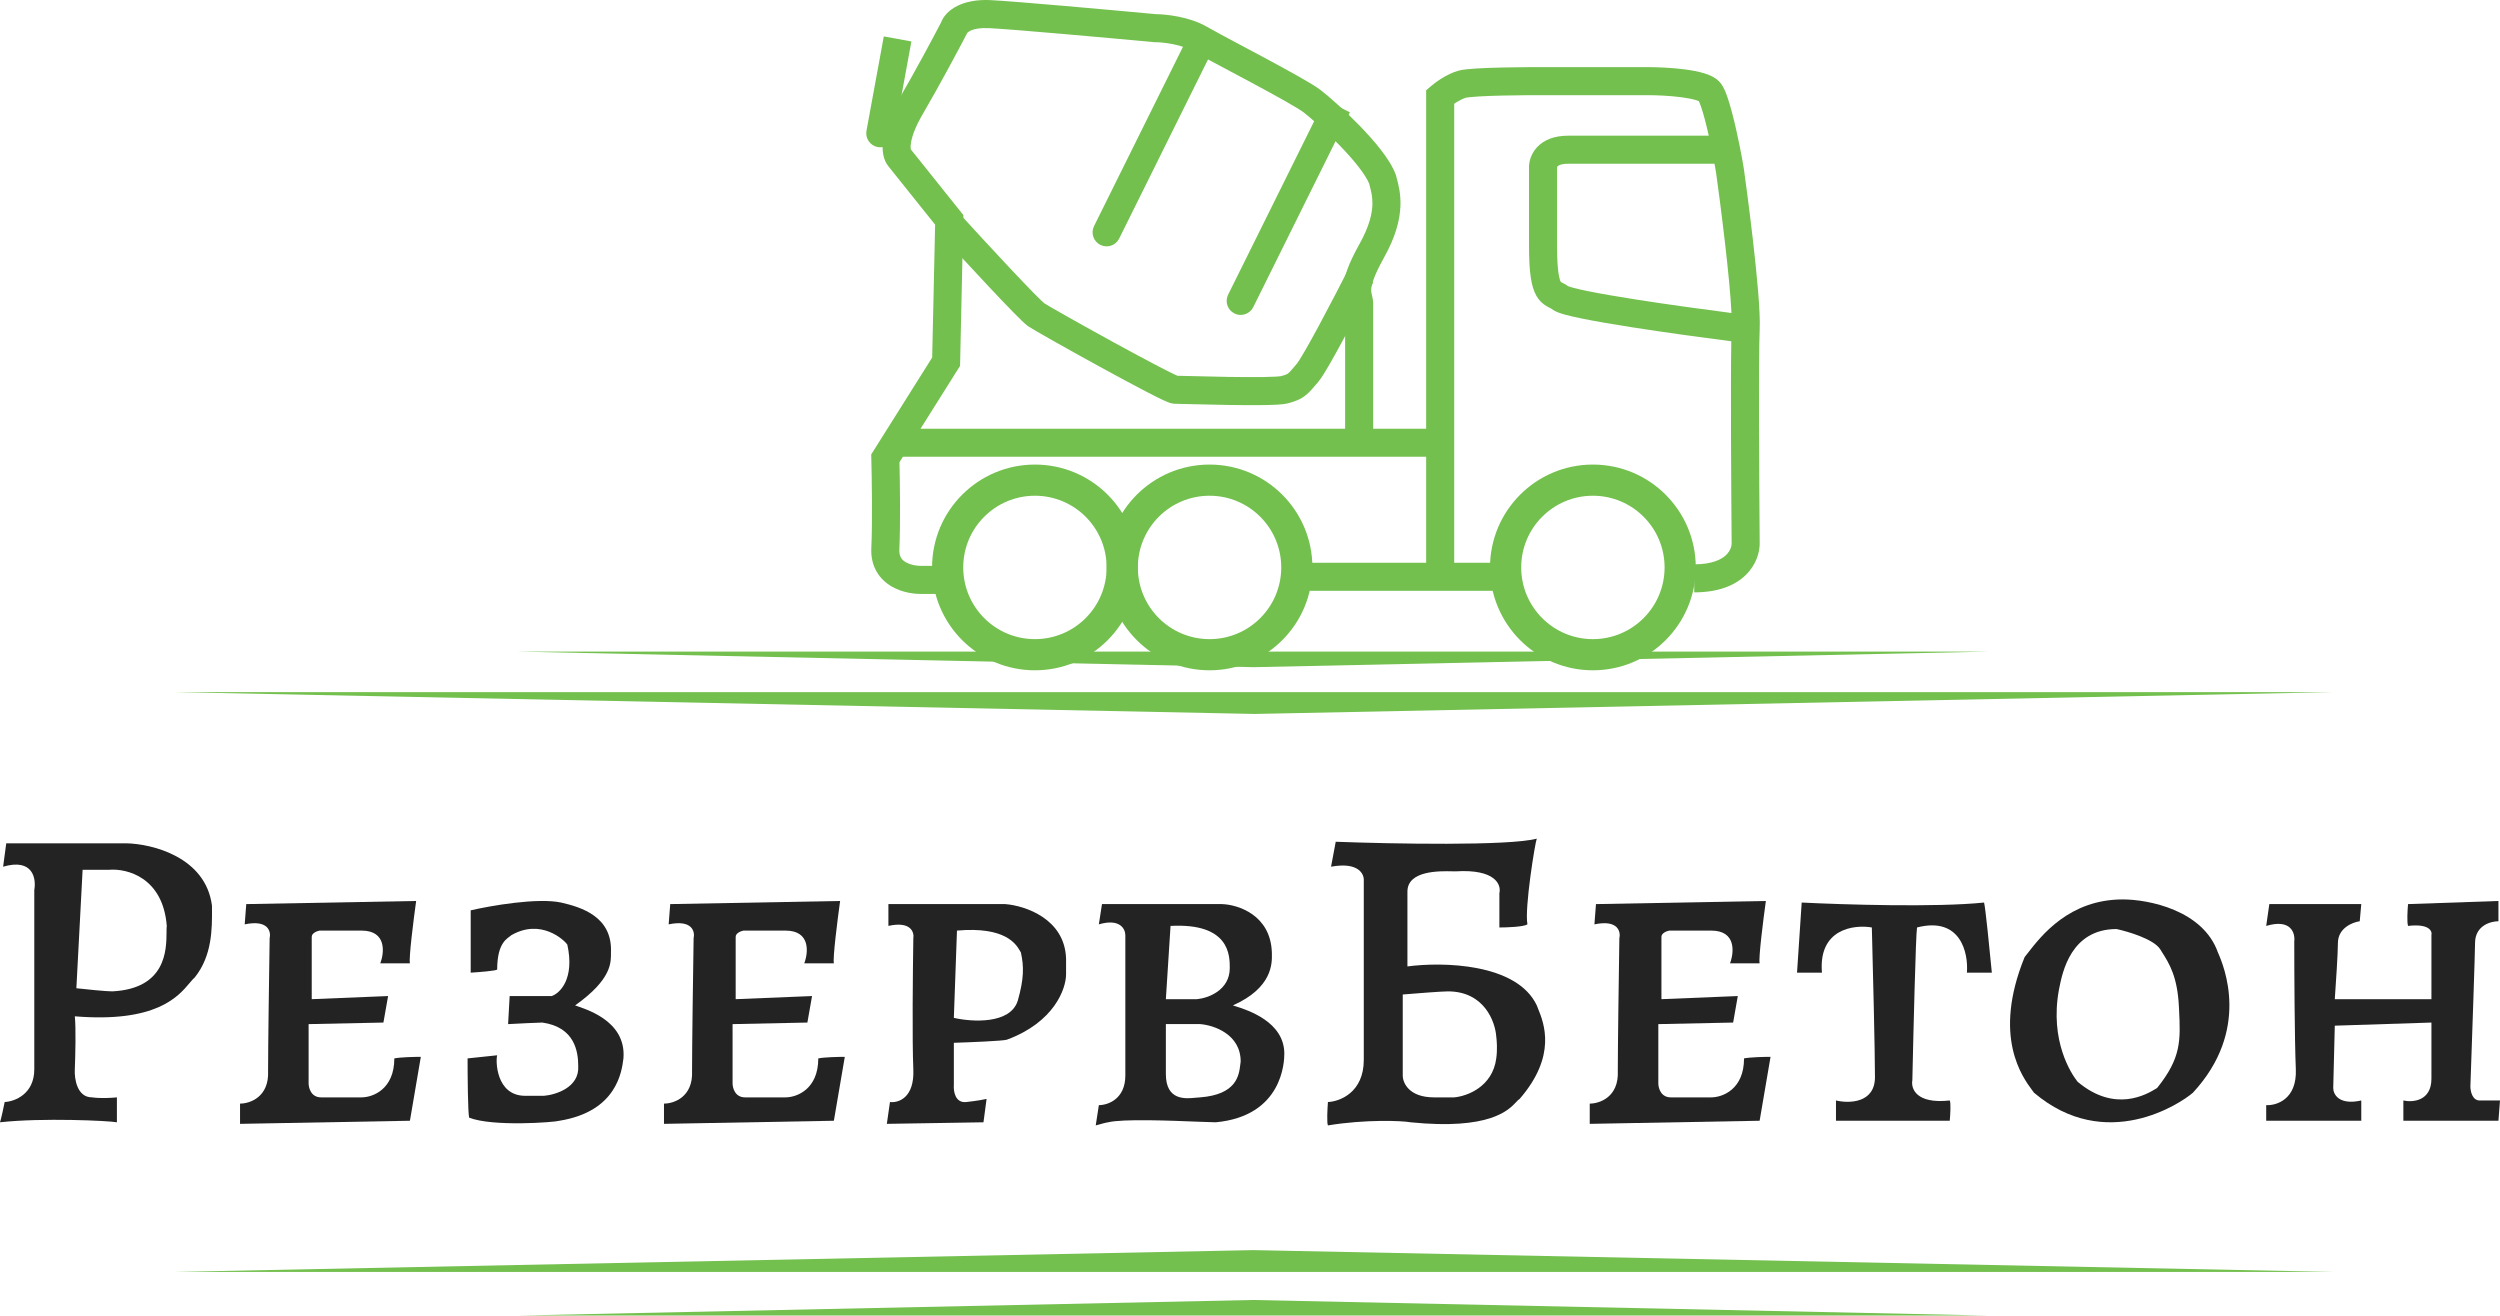 <?xml version="1.0" encoding="UTF-8"?> <svg xmlns="http://www.w3.org/2000/svg" width="133" height="70" viewBox="0 0 133 70" fill="none"><path fill-rule="evenodd" clip-rule="evenodd" d="M78.038 5.19C78.002 5.196 77.986 5.2 77.983 5.2C77.983 5.2 77.983 5.201 77.983 5.2C77.844 5.24 77.668 5.326 77.489 5.437C77.445 5.464 77.403 5.491 77.364 5.518V30.768H75.871V4.803L76.132 4.58C76.354 4.389 76.955 3.942 77.573 3.765C77.812 3.697 78.204 3.664 78.567 3.642C78.965 3.618 79.436 3.602 79.896 3.592C80.817 3.571 81.715 3.571 81.924 3.571H87.645C88.151 3.571 88.931 3.601 89.639 3.693C89.991 3.739 90.35 3.804 90.657 3.897C90.81 3.943 90.97 4.003 91.117 4.082C91.256 4.156 91.434 4.275 91.569 4.464C91.706 4.655 91.81 4.914 91.888 5.136C91.974 5.38 92.058 5.666 92.137 5.964C92.296 6.561 92.446 7.246 92.561 7.819C92.668 8.356 92.749 8.814 92.779 9.021C92.821 9.316 93.05 10.982 93.258 12.793C93.463 14.574 93.66 16.592 93.615 17.537C93.55 18.901 93.588 25.617 93.615 28.843C93.633 29.355 93.442 30.035 92.879 30.586C92.3 31.153 91.403 31.514 90.133 31.514V30.022C91.119 30.022 91.603 29.747 91.835 29.52C92.079 29.281 92.129 29.015 92.124 28.893L92.123 28.88L92.123 28.867C92.099 26.044 92.065 20.402 92.105 18.156C90.591 17.962 88.59 17.688 86.834 17.413C85.819 17.254 84.877 17.094 84.155 16.946C83.796 16.873 83.479 16.801 83.23 16.731C83.107 16.696 82.988 16.658 82.883 16.618C82.805 16.587 82.661 16.527 82.535 16.424C82.531 16.422 82.522 16.416 82.496 16.403C82.482 16.395 82.468 16.388 82.448 16.378C82.442 16.375 82.436 16.372 82.428 16.368C82.4 16.354 82.362 16.335 82.322 16.312C82.136 16.209 81.92 16.049 81.747 15.754C81.59 15.487 81.496 15.155 81.436 14.751C81.375 14.341 81.344 13.809 81.344 13.106V8.985C81.325 8.64 81.432 8.195 81.775 7.828C82.145 7.433 82.704 7.219 83.417 7.219H90.907C90.84 6.92 90.768 6.622 90.695 6.347C90.621 6.069 90.548 5.824 90.481 5.632C90.447 5.536 90.417 5.461 90.391 5.404C90.388 5.396 90.384 5.389 90.381 5.382C90.347 5.367 90.295 5.347 90.223 5.325C90.028 5.266 89.76 5.214 89.446 5.173C88.82 5.091 88.108 5.063 87.645 5.063H81.924C81.718 5.063 80.833 5.063 79.93 5.084C79.478 5.094 79.028 5.109 78.658 5.132C78.473 5.143 78.314 5.156 78.189 5.17C78.126 5.177 78.076 5.184 78.038 5.19ZM90.426 5.406C90.426 5.406 90.425 5.405 90.422 5.403C90.425 5.405 90.426 5.406 90.426 5.406ZM91.213 8.712H83.417C83.002 8.712 82.883 8.829 82.865 8.849C82.838 8.877 82.835 8.904 82.834 8.904C82.834 8.904 82.834 8.902 82.834 8.9L82.836 8.929V13.106C82.836 13.772 82.867 14.224 82.912 14.532C82.959 14.845 83.014 14.965 83.034 14.999C83.036 15.001 83.033 15 83.033 15C83.033 15 83.035 15.001 83.047 15.008C83.073 15.022 83.083 15.027 83.098 15.034C83.114 15.042 83.136 15.053 83.191 15.082C83.254 15.115 83.337 15.161 83.425 15.227C83.426 15.227 83.427 15.227 83.427 15.228C83.468 15.244 83.535 15.266 83.635 15.294C83.832 15.35 84.108 15.414 84.454 15.484C85.142 15.624 86.057 15.781 87.064 15.939C88.735 16.2 90.634 16.461 92.114 16.652C92.069 15.703 91.931 14.318 91.775 12.964C91.569 11.168 91.342 9.517 91.301 9.232C91.288 9.136 91.257 8.952 91.213 8.712ZM83.399 15.215C83.399 15.215 83.401 15.216 83.406 15.219C83.401 15.217 83.399 15.216 83.399 15.215Z" fill="#73C04E"></path><path fill-rule="evenodd" clip-rule="evenodd" d="M79.767 31.431H68.656V29.939H79.767V31.431Z" fill="#73C04E"></path><path fill-rule="evenodd" clip-rule="evenodd" d="M51.449 1.759L51.443 1.779L51.411 1.841C51.021 2.594 50.008 4.496 49.071 6.103C48.642 6.838 48.494 7.349 48.456 7.658C48.435 7.829 48.45 7.917 48.456 7.948L51.252 11.442L51.075 19.465L48.972 22.808H71.561V16.174C71.561 16.161 71.56 16.158 71.541 16.073C71.535 16.049 71.528 16.019 71.52 15.98C71.484 15.821 71.443 15.604 71.458 15.315C71.488 14.761 71.72 14.061 72.319 12.991C72.853 12.038 72.996 11.366 73.012 10.894C73.026 10.485 72.95 10.195 72.87 9.889C72.859 9.849 72.849 9.809 72.839 9.769C72.748 9.546 72.559 9.24 72.273 8.873C71.981 8.497 71.621 8.096 71.244 7.709C70.487 6.932 69.704 6.251 69.361 5.984C69.226 5.879 68.873 5.662 68.344 5.363C67.835 5.074 67.211 4.736 66.575 4.394C66.191 4.188 65.799 3.979 65.426 3.781C64.58 3.33 63.829 2.93 63.473 2.723C62.846 2.357 61.864 2.244 61.445 2.244L61.41 2.244L61.376 2.241C58.989 2.019 53.925 1.562 52.618 1.497C51.673 1.45 51.463 1.753 51.449 1.759ZM73.053 22.808H76.37V24.3H48.033L47.852 24.59C47.878 25.709 47.908 27.901 47.845 29.228C47.827 29.614 47.978 29.789 48.186 29.909C48.446 30.061 48.808 30.115 49.06 30.105L49.075 30.105H50.748V31.597H49.103C48.665 31.612 48.007 31.532 47.436 31.2C46.804 30.832 46.306 30.163 46.354 29.157C46.419 27.795 46.381 25.426 46.354 24.403L46.348 24.177L49.592 19.02L49.748 11.951L47.271 8.855C46.983 8.513 46.912 7.997 46.975 7.477C47.044 6.912 47.283 6.207 47.782 5.351C48.683 3.806 49.66 1.973 50.061 1.202C50.326 0.496 51.248 -0.066 52.693 0.006C54.034 0.073 59.1 0.53 61.481 0.752C62.024 0.757 63.283 0.884 64.225 1.434C64.555 1.626 65.258 2 66.082 2.439C66.464 2.643 66.871 2.86 67.281 3.079C67.919 3.422 68.555 3.767 69.08 4.064C69.585 4.351 70.04 4.621 70.278 4.806C70.681 5.12 71.515 5.848 72.313 6.667C72.713 7.079 73.115 7.523 73.452 7.957C73.782 8.382 74.085 8.841 74.25 9.279L74.264 9.319L74.275 9.36C74.284 9.398 74.296 9.44 74.308 9.487C74.391 9.797 74.526 10.301 74.504 10.945C74.478 11.696 74.249 12.599 73.621 13.72C73.06 14.722 72.96 15.183 72.949 15.396C72.943 15.491 72.954 15.558 72.975 15.65C72.977 15.66 72.98 15.672 72.984 15.685C73.007 15.78 73.053 15.972 73.053 16.174V22.808Z" fill="#73C04E"></path><path fill-rule="evenodd" clip-rule="evenodd" d="M84.742 34.002C86.849 34.002 88.556 32.294 88.556 30.187C88.556 28.081 86.849 26.373 84.742 26.373C82.636 26.373 80.928 28.081 80.928 30.187C80.928 32.294 82.636 34.002 84.742 34.002ZM84.742 35.66C87.764 35.66 90.215 33.21 90.215 30.187C90.215 27.165 87.764 24.715 84.742 24.715C81.72 24.715 79.269 27.165 79.269 30.187C79.269 33.21 81.72 35.66 84.742 35.66Z" fill="#73C04E"></path><path fill-rule="evenodd" clip-rule="evenodd" d="M64.348 34.002C66.454 34.002 68.162 32.294 68.162 30.187C68.162 28.081 66.454 26.373 64.348 26.373C62.241 26.373 60.533 28.081 60.533 30.187C60.533 32.294 62.241 34.002 64.348 34.002ZM64.348 35.66C67.37 35.66 69.82 33.21 69.82 30.187C69.82 27.165 67.37 24.715 64.348 24.715C61.325 24.715 58.875 27.165 58.875 30.187C58.875 33.21 61.325 35.66 64.348 35.66Z" fill="#73C04E"></path><path fill-rule="evenodd" clip-rule="evenodd" d="M55.059 34.002C57.165 34.002 58.873 32.294 58.873 30.187C58.873 28.081 57.165 26.373 55.059 26.373C52.952 26.373 51.244 28.081 51.244 30.187C51.244 32.294 52.952 34.002 55.059 34.002ZM55.059 35.66C58.081 35.66 60.531 33.21 60.531 30.187C60.531 27.165 58.081 24.715 55.059 24.715C52.036 24.715 49.586 27.165 49.586 30.187C49.586 33.21 52.036 35.66 55.059 35.66Z" fill="#73C04E"></path><path fill-rule="evenodd" clip-rule="evenodd" d="M58.203 12.028L63.344 1.664L64.681 2.327L59.54 12.691C59.357 13.061 58.909 13.212 58.54 13.028C58.171 12.845 58.02 12.398 58.203 12.028Z" fill="#73C04E"></path><path fill-rule="evenodd" clip-rule="evenodd" d="M46.097 6.956L47.018 1.937L48.486 2.206L47.565 7.225C47.49 7.63 47.102 7.899 46.696 7.824C46.291 7.75 46.023 7.361 46.097 6.956Z" fill="#73C04E"></path><path fill-rule="evenodd" clip-rule="evenodd" d="M65.336 15.677L70.477 5.312L71.814 5.975L66.673 16.34C66.49 16.709 66.042 16.86 65.673 16.677C65.303 16.494 65.153 16.046 65.336 15.677Z" fill="#73C04E"></path><path fill-rule="evenodd" clip-rule="evenodd" d="M52.614 15.259C51.654 14.238 50.57 13.058 49.863 12.282L50.967 11.277C51.67 12.05 52.749 13.224 53.701 14.237C54.178 14.744 54.62 15.208 54.965 15.56C55.139 15.737 55.284 15.881 55.396 15.988C55.483 16.071 55.531 16.112 55.549 16.128C55.558 16.135 55.56 16.137 55.555 16.134C55.77 16.277 57.493 17.252 59.252 18.215C60.121 18.691 60.981 19.154 61.642 19.497C61.974 19.67 62.249 19.809 62.449 19.903C62.532 19.942 62.595 19.971 62.641 19.991C62.746 19.993 62.906 19.997 63.106 20.002C63.649 20.016 64.487 20.038 65.31 20.051C65.971 20.061 66.636 20.066 67.175 20.059C67.444 20.055 67.676 20.048 67.856 20.038C67.946 20.032 68.018 20.026 68.073 20.02C68.125 20.015 68.146 20.011 68.146 20.011C68.146 20.011 68.145 20.011 68.144 20.011C68.424 19.941 68.492 19.893 68.539 19.855C68.575 19.826 68.621 19.781 68.699 19.693C68.748 19.637 68.796 19.58 68.855 19.511C68.897 19.461 68.945 19.404 69.002 19.337L69.002 19.337C69.003 19.337 69.007 19.332 69.014 19.322C69.022 19.312 69.032 19.297 69.045 19.279C69.071 19.241 69.104 19.193 69.142 19.132C69.219 19.01 69.314 18.852 69.422 18.664C69.64 18.288 69.903 17.81 70.181 17.295C70.735 16.264 71.338 15.1 71.723 14.343L73.053 15.021C72.665 15.784 72.057 16.958 71.495 18.002C71.214 18.523 70.943 19.017 70.715 19.411C70.502 19.778 70.289 20.129 70.136 20.308C70.099 20.352 70.061 20.396 70.024 20.44C69.851 20.646 69.673 20.857 69.48 21.014C69.195 21.245 68.891 21.363 68.506 21.459C68.347 21.499 68.133 21.517 67.942 21.528C67.731 21.54 67.475 21.547 67.196 21.551C66.635 21.559 65.953 21.554 65.287 21.543C64.406 21.529 63.574 21.508 63.053 21.494C62.77 21.486 62.579 21.481 62.521 21.481C62.391 21.481 62.282 21.447 62.252 21.438L62.25 21.437C62.2 21.421 62.152 21.403 62.109 21.386C62.023 21.351 61.92 21.305 61.809 21.252C61.585 21.146 61.291 20.997 60.954 20.822C60.278 20.471 59.407 20.002 58.535 19.524C56.812 18.58 55.011 17.565 54.727 17.376C54.614 17.301 54.479 17.175 54.367 17.069C54.238 16.946 54.079 16.788 53.901 16.606C53.543 16.242 53.093 15.769 52.614 15.259Z" fill="#73C04E"></path><path d="M124.126 36.821H9.285L66.747 37.982L124.126 36.821Z" fill="#73C04E"></path><path d="M105.802 34.665H27.527L66.693 35.494L105.802 34.665Z" fill="#73C04E"></path><path d="M27.53 69.988L105.805 69.988L66.639 69.159L27.53 69.988Z" fill="#73C04E"></path><path d="M9.288 67.666L124.129 67.666L66.667 66.506L9.288 67.666Z" fill="#73C04E"></path><path d="M13.101 48.098L13.018 49.176C14.279 48.911 14.428 49.563 14.345 49.922C14.317 51.719 14.262 55.644 14.262 56.97C14.328 58.363 13.295 58.712 12.77 58.712V59.789L21.808 59.624L22.388 56.224C22.056 56.224 21.31 56.24 20.978 56.307C20.978 57.965 19.818 58.38 19.237 58.38H17.081C16.551 58.38 16.418 57.882 16.418 57.633V54.483L20.398 54.4L20.647 52.99L16.584 53.156V49.839C16.584 49.64 16.86 49.535 16.998 49.508H19.237C20.564 49.508 20.453 50.668 20.232 51.249H21.808C21.741 50.983 22.001 48.927 22.139 47.932L13.101 48.098Z" fill="#232323"></path><path d="M35.656 48.098L35.573 49.176C36.833 48.911 36.983 49.563 36.9 49.922C36.872 51.719 36.817 55.644 36.817 56.97C36.883 58.363 35.849 58.712 35.324 58.712V59.789L44.362 59.624L44.943 56.224C44.611 56.224 43.865 56.24 43.533 56.307C43.533 57.965 42.372 58.38 41.792 58.38H39.636C39.105 58.38 38.973 57.882 38.973 57.633V54.483L42.953 54.4L43.201 52.99L39.138 53.156V49.839C39.138 49.64 39.415 49.535 39.553 49.508H41.792C43.118 49.508 43.008 50.668 42.787 51.249H44.362C44.296 50.983 44.556 48.927 44.694 47.932L35.656 48.098Z" fill="#232323"></path><path d="M84.906 48.098L84.823 49.176C86.083 48.911 86.233 49.563 86.15 49.922C86.122 51.719 86.067 55.644 86.067 56.97C86.133 58.363 85.099 58.712 84.574 58.712V59.789L93.612 59.624L94.193 56.224C93.861 56.224 93.115 56.24 92.783 56.307C92.783 57.965 91.622 58.38 91.042 58.38H88.886C88.355 58.38 88.223 57.882 88.223 57.633V54.483L92.203 54.4L92.451 52.99L88.388 53.156V49.839C88.388 49.64 88.665 49.535 88.803 49.508H91.042C92.368 49.508 92.258 50.668 92.037 51.249H93.612C93.546 50.983 93.806 48.927 93.944 47.932L84.906 48.098Z" fill="#232323"></path><path d="M25.041 48.43V51.746C25.483 51.719 26.384 51.647 26.45 51.58C26.45 50.088 27.031 49.922 27.197 49.756C28.772 48.844 30.016 50.005 30.182 50.254C30.58 52.069 29.795 52.834 29.353 52.99H27.114L27.031 54.483C27.556 54.455 28.656 54.4 28.855 54.4C30.596 54.648 30.762 55.975 30.762 56.721C30.828 57.849 29.574 58.242 28.938 58.297H27.943C26.367 58.297 26.367 56.39 26.45 56.141L24.875 56.307C24.875 57.246 24.892 59.192 24.958 59.458C26.202 59.955 29.518 59.706 29.767 59.623C32.815 59.129 33.08 56.999 33.165 56.32L33.167 56.307C33.333 54.234 31.011 53.653 30.596 53.487C32.586 52.078 32.503 51.166 32.503 50.668C32.586 48.761 30.928 48.264 29.85 48.015C28.59 47.75 26.119 48.181 25.041 48.43Z" fill="#232323"></path><path d="M95.85 48.015L95.602 51.746H96.928C96.729 49.424 98.614 49.175 99.582 49.341C99.637 51.414 99.748 55.908 99.748 57.301C99.748 58.694 98.365 58.711 97.674 58.545V59.623H103.728C103.755 59.319 103.794 58.678 103.728 58.545C101.936 58.744 101.655 57.91 101.737 57.467C101.793 54.897 101.92 49.673 101.986 49.341C104.308 48.744 104.723 50.696 104.64 51.746H105.966C105.856 50.585 105.618 48.214 105.552 48.015C103.031 48.28 98.034 48.125 95.85 48.015Z" fill="#232323"></path><path d="M120.728 48.098L120.562 49.259C121.889 48.861 122.11 49.646 122.055 50.088C122.055 51.691 122.072 55.295 122.138 56.887C122.204 58.479 121.115 58.822 120.562 58.794V59.624H125.62V58.546C124.426 58.811 124.128 58.214 124.128 57.882L124.211 54.566L129.352 54.4V57.385C129.352 58.579 128.357 58.656 127.859 58.546V59.624H132.917L133 58.546H131.922C131.524 58.546 131.425 58.048 131.425 57.799C131.508 55.45 131.673 50.635 131.673 50.171C131.673 49.242 132.503 49.01 132.917 49.01V47.932L128.108 48.098C128.08 48.402 128.042 49.06 128.108 49.259C129.236 49.126 129.407 49.535 129.352 49.756V53.156H124.211C124.266 52.382 124.377 50.702 124.377 50.171C124.377 49.375 125.151 49.065 125.538 49.01L125.62 48.098H120.728Z" fill="#232323"></path><path fill-rule="evenodd" clip-rule="evenodd" d="M112.934 47.849C114.288 47.849 117.196 48.413 117.992 50.668C118.324 51.415 119.733 54.814 116.665 58.131C116.002 58.711 112.022 61.365 108.208 58.131C108.185 58.099 108.157 58.062 108.126 58.02C107.594 57.305 105.987 55.147 107.71 50.917C107.759 50.856 107.813 50.786 107.872 50.711C108.603 49.768 110.093 47.849 112.934 47.849ZM112.602 49.425C113.238 49.563 114.592 49.972 114.924 50.502C114.953 50.549 114.983 50.596 115.012 50.643C115.406 51.264 115.842 51.952 115.919 53.571C115.921 53.617 115.923 53.664 115.926 53.709C116.005 55.361 116.049 56.269 114.758 57.882C114.745 57.89 114.73 57.9 114.713 57.909C114.229 58.204 112.534 59.235 110.529 57.55C110.198 57.136 109.037 55.395 109.534 52.658C109.538 52.638 109.542 52.617 109.547 52.595C109.721 51.714 110.175 49.425 112.602 49.425Z" fill="#232323"></path><path fill-rule="evenodd" clip-rule="evenodd" d="M70.812 46.108L71.061 44.781C74.018 44.892 80.298 45.013 81.757 44.615C81.674 44.781 81.094 48.346 81.26 49.176C81.061 49.308 80.182 49.342 79.767 49.342V47.517C79.877 47.075 79.568 46.224 77.445 46.356C77.402 46.356 77.347 46.355 77.282 46.354C76.602 46.338 74.875 46.299 74.875 47.434V51.414C76.727 51.166 80.696 51.232 81.757 53.487C81.775 53.537 81.798 53.593 81.823 53.655C82.136 54.426 82.84 56.16 80.845 58.462C80.794 58.488 80.74 58.546 80.666 58.624C80.257 59.061 79.257 60.128 75.041 59.706C74.626 59.623 72.636 59.541 70.646 59.872C70.58 59.739 70.618 58.988 70.646 58.628C71.282 58.601 72.553 58.114 72.553 56.39V46.854C72.581 46.495 72.271 45.842 70.812 46.108ZM74.626 52.907V57.219C74.626 57.606 74.958 58.38 76.285 58.38H77.363C78.026 58.324 79.402 57.832 79.601 56.307C79.668 55.842 79.629 55.339 79.601 55.146C79.546 54.344 78.955 52.741 77.031 52.741C76.699 52.741 75.29 52.852 74.626 52.907Z" fill="#232323"></path><path fill-rule="evenodd" clip-rule="evenodd" d="M58.625 48.098L58.459 49.176C59.587 48.844 59.868 49.424 59.868 49.756V57.219C59.868 58.479 58.929 58.794 58.459 58.794L58.293 59.872C58.486 59.817 58.89 59.706 58.956 59.706C59.72 59.515 62.293 59.617 63.746 59.675H63.746C64.186 59.693 64.524 59.706 64.678 59.706C68.243 59.374 68.326 56.472 68.326 56.058C68.326 54.352 66.368 53.734 65.707 53.525L65.707 53.525C65.662 53.511 65.622 53.498 65.59 53.487C67.7 52.549 67.674 51.243 67.664 50.749C67.663 50.719 67.663 50.692 67.663 50.668C67.596 48.678 65.866 48.125 65.009 48.098H58.625ZM62.024 53.156L62.273 49.258C65.424 49.093 65.424 50.834 65.424 51.497C65.424 52.691 64.263 53.1 63.683 53.156H62.024ZM62.024 54.482H63.849C64.567 54.538 66.004 55.013 66.004 56.472C65.996 56.52 65.99 56.576 65.983 56.636C65.916 57.2 65.796 58.23 63.849 58.38C63.791 58.38 63.714 58.388 63.624 58.397C63.069 58.455 62.024 58.564 62.024 57.136V54.482Z" fill="#232323"></path><path fill-rule="evenodd" clip-rule="evenodd" d="M47.263 49.258V48.098H53.481C54.532 48.181 56.649 48.877 56.715 51V51.829C56.715 52.603 56.085 54.383 53.564 55.312C53.365 55.378 51.602 55.45 50.745 55.477V57.716C50.718 58.048 50.812 58.695 51.408 58.628C52.005 58.562 52.376 58.49 52.486 58.462L52.321 59.706L47.18 59.789L47.346 58.628C47.788 58.684 48.656 58.413 48.589 56.887C48.523 55.361 48.562 51.608 48.589 49.922C48.645 49.59 48.457 48.993 47.263 49.258ZM50.911 49.507L50.745 54.151C51.712 54.372 53.747 54.499 54.145 53.239C54.477 52.078 54.477 51.414 54.311 50.668C54.297 50.648 54.283 50.623 54.265 50.593C54.064 50.244 53.506 49.278 50.911 49.507Z" fill="#232323"></path><path fill-rule="evenodd" clip-rule="evenodd" d="M0.166 46.108L0.332 44.864H6.716C8.098 44.891 10.945 45.593 11.277 48.181C11.277 48.249 11.277 48.321 11.278 48.394C11.283 49.391 11.291 50.837 10.365 51.995C10.279 52.068 10.19 52.173 10.085 52.299C9.472 53.026 8.294 54.421 3.98 54.068C4.046 54.665 4.008 56.196 3.98 56.887C3.952 57.384 4.096 58.379 4.892 58.379C5.356 58.446 5.97 58.407 6.219 58.379V59.706C5.804 59.623 2.239 59.457 0 59.706C0.066 59.507 0.193 58.904 0.249 58.628C0.774 58.6 1.824 58.214 1.824 56.887V47.351C1.935 46.743 1.758 45.643 0.166 46.108ZM4.395 46.273H5.804C6.744 46.191 8.673 46.671 8.872 49.258C8.861 49.336 8.86 49.453 8.86 49.597C8.854 50.526 8.842 52.597 5.97 52.741C5.638 52.741 4.56 52.63 4.063 52.575L4.395 46.273Z" fill="#232323"></path></svg> 